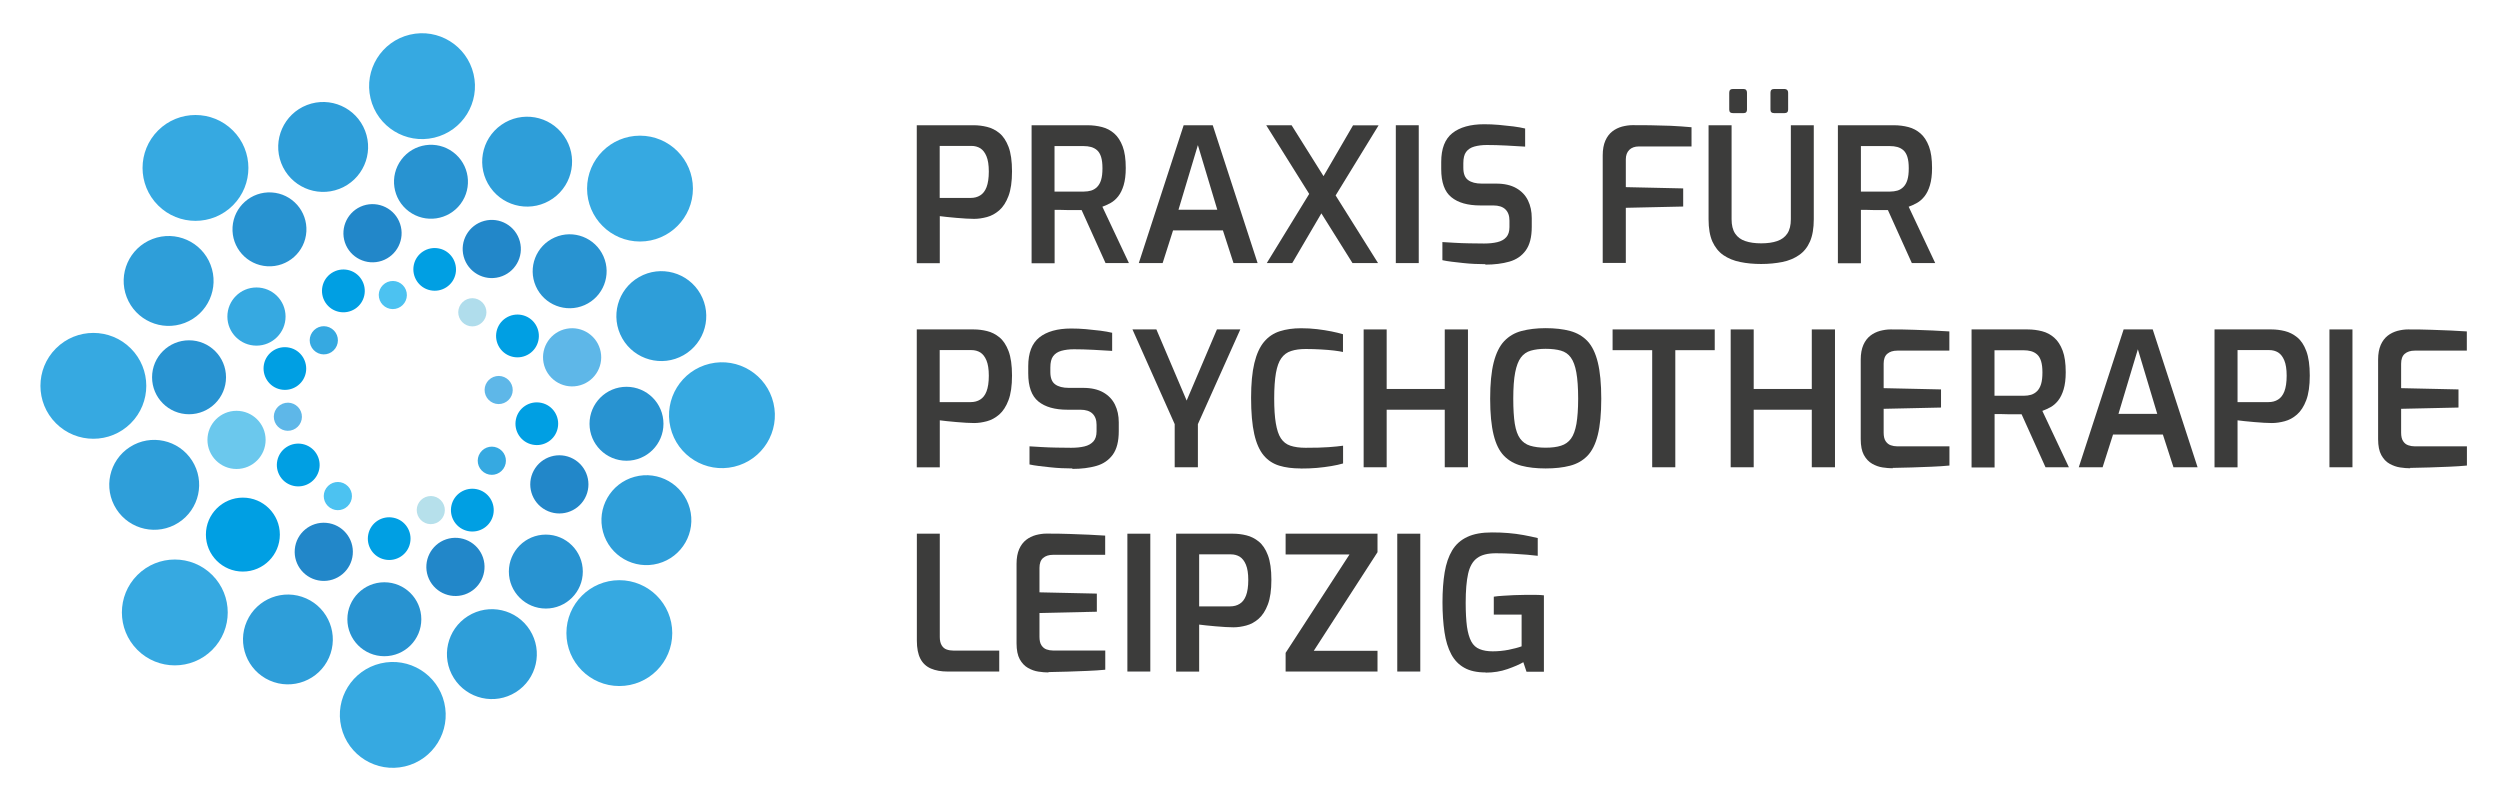 <?xml version="1.0" encoding="UTF-8"?>
<svg id="Ebene_1" data-name="Ebene 1" xmlns="http://www.w3.org/2000/svg" viewBox="0 0 275.86 88.86">
  <defs>
    <style>
      .cls-1 {
        fill: #36a9e1;
      }

      .cls-2 {
        fill: #2893d1;
      }

      .cls-3 {
        fill: #2287c9;
      }

      .cls-4 {
        fill: #6bc8ed;
      }

      .cls-5 {
        fill: #009fe3;
      }

      .cls-6 {
        fill: #b6e0eb;
      }

      .cls-7 {
        fill: #b0ddec;
      }

      .cls-8 {
        fill: #4cc2f1;
      }

      .cls-9 {
        fill: #3c3c3b;
      }

      .cls-10 {
        fill: #2e9ed9;
      }

      .cls-11 {
        fill: #5eb7e8;
      }
    </style>
  </defs>
  <g>
    <path class="cls-9" d="m101.16,29.03v-15.21h6.29c.48,0,.97.06,1.46.18.5.12.95.35,1.37.69s.75.85,1.01,1.52c.25.67.38,1.57.38,2.7s-.13,2.03-.39,2.72c-.26.69-.6,1.21-1.02,1.58-.42.36-.87.61-1.36.74-.49.13-.96.2-1.41.2-.23,0-.53-.01-.88-.03-.35-.02-.71-.05-1.09-.08s-.73-.07-1.05-.1c-.32-.03-.58-.06-.77-.09v5.19h-2.53Zm2.53-7.19h3.42c.4,0,.75-.09,1.05-.28.3-.18.54-.49.7-.91s.25-.99.25-1.72-.09-1.28-.26-1.69c-.17-.41-.4-.7-.68-.88-.28-.17-.61-.26-.98-.26h-3.5v5.73Z"/>
    <path class="cls-9" d="m113.83,29.03v-15.21h6.18c.56,0,1.09.07,1.6.2s.95.37,1.34.71.7.82.93,1.43c.23.61.34,1.4.34,2.38,0,.76-.08,1.38-.23,1.89-.15.5-.35.91-.6,1.23-.25.32-.53.56-.83.73-.31.17-.62.31-.92.42l2.93,6.22h-2.58l-2.64-5.85h-.67c-.25,0-.52,0-.79,0s-.54-.01-.8-.02c-.26,0-.5,0-.72,0v5.89h-2.53Zm2.53-7.89h3.22c.3,0,.58-.04.82-.11.25-.08.47-.21.66-.4s.34-.45.44-.78c.1-.33.15-.75.15-1.28s-.05-.92-.15-1.25c-.1-.32-.25-.57-.44-.74s-.42-.29-.67-.36c-.25-.07-.53-.1-.81-.1h-3.22v5.03Z"/>
    <path class="cls-9" d="m125.66,29.03l4.95-15.21h3.21l4.95,15.21h-2.66l-1.17-3.61h-5.5l-1.15,3.61h-2.62Zm4.37-5.89h4.29l-2.14-7.13-2.14,7.13Z"/>
    <path class="cls-9" d="m149.24,29.03l-9.52-15.21h2.8l9.54,15.21h-2.82Zm-9.46,0l5.03-8.2,1.32,2.16-3.54,6.04h-2.8Zm7.21-6.84l-1.28-2.18,3.59-6.18h2.82l-5.13,8.37Z"/>
    <path class="cls-9" d="m154.02,29.03v-15.21h2.53v15.21h-2.53Z"/>
    <path class="cls-9" d="m163.89,29.15c-.37,0-.77-.01-1.19-.03s-.84-.05-1.28-.1-.84-.1-1.23-.14-.73-.11-1.03-.17v-2c.38.03.83.05,1.35.08.52.03,1.05.05,1.62.06.56.01,1.11.02,1.63.02.55,0,1.04-.05,1.46-.15.43-.1.76-.29.99-.55s.35-.63.35-1.11v-.72c0-.54-.15-.95-.45-1.24-.3-.29-.75-.43-1.34-.43h-1.42c-1.39,0-2.46-.3-3.2-.91-.75-.6-1.12-1.64-1.12-3.11v-.78c0-1.47.41-2.53,1.23-3.18.82-.65,1.99-.98,3.51-.98.52,0,1.06.02,1.62.07.56.05,1.09.11,1.6.17.51.07.94.14,1.3.23v2c-.61-.04-1.3-.08-2.07-.12-.78-.04-1.49-.06-2.15-.06-.52,0-.98.06-1.38.17-.4.11-.7.31-.91.59-.21.28-.31.7-.31,1.25v.5c0,.65.17,1.1.53,1.36.35.26.86.39,1.51.39h1.59c.89,0,1.63.17,2.21.5.58.33,1.01.78,1.29,1.35.28.57.42,1.22.42,1.95v.97c0,1.13-.22,1.99-.66,2.6s-1.04,1.02-1.81,1.24-1.65.33-2.64.33Z"/>
    <path class="cls-9" d="m176.85,29.03v-11.89c0-.65.1-1.18.29-1.62.19-.43.45-.77.77-1.02s.68-.42,1.07-.53c.39-.1.78-.16,1.17-.16.54,0,1.17,0,1.9.01s1.49.03,2.29.06c.8.04,1.57.09,2.31.16v2.12h-5.81c-.45,0-.81.13-1.06.38s-.38.6-.38,1.04v3.07l6.33.14v2l-6.33.14v6.08h-2.54Z"/>
    <path class="cls-9" d="m194.35,29.13c-.84,0-1.61-.07-2.33-.22-.71-.14-1.33-.4-1.86-.76-.52-.36-.92-.87-1.21-1.5-.28-.64-.42-1.46-.42-2.46v-10.37h2.54v10.37c0,.66.13,1.19.39,1.58.26.39.63.67,1.12.83.49.17,1.08.25,1.76.25s1.27-.08,1.76-.25c.49-.17.86-.44,1.12-.83.26-.39.39-.92.39-1.58v-10.37h2.53v10.37c0,1-.14,1.82-.42,2.46-.28.64-.68,1.14-1.21,1.5-.52.36-1.14.62-1.84.76-.71.14-1.49.22-2.34.22Zm-3.15-16.65c-.26,0-.39-.13-.39-.39v-1.86c0-.27.13-.41.39-.41h1.2c.12,0,.22.04.28.11.06.08.09.17.09.3v1.86c0,.26-.12.39-.37.39h-1.2Zm4.55,0c-.26,0-.39-.13-.39-.39v-1.86c0-.27.13-.41.39-.41h1.17c.12,0,.22.04.29.11.07.08.1.17.1.3v1.86c0,.26-.13.39-.39.39h-1.17Z"/>
    <path class="cls-9" d="m202.8,29.03v-15.21h6.18c.56,0,1.1.07,1.6.2.5.13.95.37,1.34.71s.7.82.93,1.43.34,1.4.34,2.38c0,.76-.08,1.38-.23,1.89s-.35.91-.6,1.23c-.25.32-.53.56-.83.73-.31.17-.61.31-.92.42l2.93,6.22h-2.58l-2.64-5.85h-.67c-.25,0-.52,0-.79,0-.28,0-.54-.01-.8-.02-.26,0-.5,0-.72,0v5.89h-2.54Zm2.54-7.89h3.21c.3,0,.58-.04.82-.11s.47-.21.66-.4.34-.45.44-.78c.1-.33.15-.75.15-1.28s-.05-.92-.15-1.25c-.1-.32-.25-.57-.44-.74s-.42-.29-.67-.36c-.25-.07-.53-.1-.81-.1h-3.21v5.03Z"/>
    <path class="cls-9" d="m101.16,51.56v-15.21h6.29c.48,0,.97.06,1.46.18.5.12.95.35,1.37.69s.75.85,1.01,1.52c.25.67.38,1.57.38,2.7s-.13,2.03-.39,2.72c-.26.69-.6,1.21-1.02,1.58-.42.36-.87.61-1.36.74-.49.13-.96.2-1.41.2-.23,0-.53-.01-.88-.03-.35-.02-.71-.05-1.09-.08s-.73-.07-1.05-.1c-.32-.03-.58-.06-.77-.09v5.19h-2.53Zm2.53-7.19h3.42c.4,0,.75-.09,1.05-.28.3-.18.54-.49.7-.91s.25-.99.25-1.72-.09-1.28-.26-1.69c-.17-.41-.4-.7-.68-.88-.28-.17-.61-.26-.98-.26h-3.5v5.73Z"/>
    <path class="cls-9" d="m118.32,51.69c-.37,0-.77-.01-1.18-.03s-.84-.05-1.28-.1c-.43-.05-.84-.1-1.23-.14s-.73-.11-1.03-.17v-2c.38.03.83.05,1.35.08s1.05.05,1.62.06c.56.01,1.11.02,1.63.02.55,0,1.04-.05,1.46-.15.43-.1.75-.29.99-.55.23-.26.35-.63.35-1.11v-.72c0-.54-.15-.95-.45-1.24-.3-.29-.75-.43-1.34-.43h-1.42c-1.39,0-2.46-.3-3.21-.91s-1.12-1.64-1.12-3.11v-.78c0-1.47.41-2.53,1.23-3.18.82-.65,1.99-.98,3.51-.98.52,0,1.06.02,1.62.07.56.05,1.09.11,1.6.17.51.07.94.14,1.3.23v2c-.6-.04-1.29-.08-2.07-.12-.78-.04-1.49-.06-2.15-.06-.52,0-.98.06-1.38.17-.4.11-.7.31-.91.59-.21.28-.31.7-.31,1.25v.5c0,.65.17,1.1.53,1.36.35.26.86.39,1.51.39h1.59c.89,0,1.63.17,2.21.5.58.33,1.01.78,1.29,1.35s.42,1.22.42,1.95v.97c0,1.13-.22,1.99-.66,2.6-.44.6-1.04,1.02-1.81,1.24s-1.65.33-2.64.33Z"/>
    <path class="cls-9" d="m129.62,51.56v-4.76l-4.66-10.45h2.64l3.34,7.85,3.34-7.85h2.58l-4.68,10.45v4.76h-2.56Z"/>
    <path class="cls-9" d="m143.51,51.69c-.89,0-1.68-.1-2.36-.31-.68-.21-1.25-.58-1.71-1.13-.46-.55-.81-1.33-1.04-2.35s-.35-2.35-.35-4c0-1.55.12-2.83.36-3.83.24-1,.6-1.79,1.07-2.35s1.05-.95,1.74-1.17c.69-.22,1.47-.33,2.35-.33.6,0,1.19.03,1.76.1.57.07,1.1.15,1.59.25.49.1.91.2,1.27.31v1.96c-.23-.05-.56-.11-.99-.16-.43-.05-.91-.09-1.44-.12s-1.09-.05-1.67-.05c-.63,0-1.17.07-1.62.22-.45.14-.81.41-1.08.79-.28.38-.47.93-.6,1.65-.12.71-.19,1.64-.19,2.78s.06,2.05.18,2.76c.12.71.3,1.27.56,1.66s.6.66,1.05.81c.45.15,1.01.23,1.68.23,1.03,0,1.88-.02,2.54-.07.66-.05,1.19-.1,1.59-.16v1.96c-.38.11-.82.21-1.31.29-.49.08-1.01.15-1.57.2s-1.16.07-1.8.07Z"/>
    <path class="cls-9" d="m150.47,51.56v-15.21h2.54v6.57h6.41v-6.57h2.56v15.21h-2.56v-6.35h-6.41v6.35h-2.54Z"/>
    <path class="cls-9" d="m170.55,51.69c-1.02,0-1.91-.1-2.67-.3-.76-.2-1.4-.56-1.92-1.09-.52-.53-.9-1.3-1.15-2.32-.25-1.02-.38-2.34-.38-3.98s.13-2.99.39-4.01c.26-1.02.65-1.81,1.16-2.35.52-.54,1.15-.92,1.92-1.12s1.64-.31,2.65-.31,1.93.1,2.7.31,1.41.58,1.92,1.12c.51.54.89,1.33,1.14,2.35.25,1.02.38,2.36.38,4.01s-.13,2.96-.38,3.98c-.25,1.02-.64,1.79-1.15,2.32-.52.53-1.15.89-1.92,1.09-.76.2-1.66.3-2.69.3Zm0-2.29c.67,0,1.24-.07,1.7-.22.46-.14.83-.41,1.1-.78.28-.38.47-.92.6-1.63.12-.71.19-1.63.19-2.77,0-1.21-.07-2.17-.2-2.9-.13-.72-.33-1.27-.61-1.65-.27-.38-.64-.63-1.09-.76-.45-.13-1.02-.2-1.69-.2-.63,0-1.17.07-1.63.2-.45.13-.82.38-1.1.76-.28.38-.49.93-.63,1.65-.14.72-.21,1.69-.21,2.9,0,1.14.06,2.06.17,2.77.12.71.31,1.25.59,1.63.28.38.64.64,1.1.78.46.14,1.03.22,1.7.22Z"/>
    <path class="cls-9" d="m182.31,51.56v-12.92h-4.37v-2.29h11.27v2.29h-4.35v12.92h-2.56Z"/>
    <path class="cls-9" d="m190.97,51.56v-15.21h2.54v6.57h6.41v-6.57h2.56v15.21h-2.56v-6.35h-6.41v6.35h-2.54Z"/>
    <path class="cls-9" d="m208.84,51.67c-.33,0-.7-.03-1.1-.09-.41-.06-.79-.2-1.16-.41s-.67-.53-.91-.96c-.23-.42-.35-1.01-.35-1.75v-8.78c0-.65.1-1.18.29-1.62.19-.43.45-.77.77-1.02.32-.25.68-.42,1.07-.53.39-.1.78-.16,1.16-.16.96,0,1.83.01,2.6.04s1.47.05,2.11.08,1.23.06,1.78.1v2.12h-5.75c-.47,0-.83.12-1.1.35s-.4.6-.4,1.09v2.7l6.33.14v2l-6.33.14v2.62c0,.41.07.73.22.95s.33.37.56.45c.23.08.46.12.71.12h5.77v2.12c-.61.06-1.26.1-1.98.13-.71.03-1.44.06-2.17.08-.73.02-1.44.04-2.11.05Z"/>
    <path class="cls-9" d="m217.55,51.56v-15.21h6.18c.56,0,1.09.07,1.6.2s.95.37,1.34.71.7.82.93,1.43c.23.61.34,1.4.34,2.38,0,.76-.08,1.38-.23,1.89-.15.5-.35.91-.6,1.23-.25.32-.53.56-.83.73-.31.17-.62.31-.92.42l2.93,6.22h-2.58l-2.64-5.85h-.67c-.25,0-.52,0-.79,0s-.54-.01-.8-.02c-.26,0-.5,0-.72,0v5.89h-2.53Zm2.53-7.89h3.22c.3,0,.58-.04.82-.11.25-.08.47-.21.66-.4s.34-.45.44-.78c.1-.33.15-.75.15-1.28s-.05-.92-.15-1.25c-.1-.32-.25-.57-.44-.74s-.42-.29-.67-.36c-.25-.07-.53-.1-.81-.1h-3.22v5.03Z"/>
    <path class="cls-9" d="m229.38,51.56l4.95-15.21h3.21l4.95,15.21h-2.66l-1.17-3.61h-5.5l-1.15,3.61h-2.62Zm4.37-5.89h4.29l-2.14-7.13-2.14,7.13Z"/>
    <path class="cls-9" d="m244.36,51.56v-15.21h6.29c.48,0,.97.06,1.46.18.49.12.95.35,1.37.69s.76.85,1.01,1.52c.25.67.38,1.57.38,2.7s-.13,2.03-.39,2.72c-.26.69-.6,1.21-1.02,1.58s-.87.61-1.36.74c-.49.13-.96.2-1.41.2-.23,0-.53-.01-.88-.03s-.71-.05-1.09-.08c-.38-.03-.73-.07-1.05-.1-.32-.03-.58-.06-.77-.09v5.19h-2.54Zm2.54-7.19h3.42c.4,0,.75-.09,1.05-.28.3-.18.54-.49.7-.91s.25-.99.25-1.72-.09-1.28-.26-1.69c-.17-.41-.4-.7-.68-.88-.28-.17-.61-.26-.98-.26h-3.5v5.73Z"/>
    <path class="cls-9" d="m257.04,51.56v-15.21h2.54v15.21h-2.54Z"/>
    <path class="cls-9" d="m265.94,51.67c-.33,0-.7-.03-1.1-.09-.41-.06-.79-.2-1.17-.41s-.67-.53-.91-.96c-.23-.42-.35-1.01-.35-1.75v-8.78c0-.65.1-1.18.29-1.62.19-.43.45-.77.77-1.02s.68-.42,1.07-.53c.39-.1.78-.16,1.17-.16.96,0,1.83.01,2.6.04s1.47.05,2.11.08c.64.03,1.23.06,1.78.1v2.12h-5.75c-.47,0-.83.12-1.1.35-.27.23-.4.6-.4,1.09v2.7l6.33.14v2l-6.33.14v2.62c0,.41.07.73.22.95.14.22.33.37.56.45.23.08.46.12.71.12h5.77v2.12c-.6.06-1.26.1-1.98.13-.71.03-1.44.06-2.17.08-.74.02-1.44.04-2.11.05Z"/>
    <path class="cls-9" d="m104.56,74.1c-.71,0-1.33-.11-1.84-.33-.51-.22-.9-.58-1.16-1.08-.26-.5-.39-1.17-.39-1.99v-11.81h2.53v11.4c0,.38.07.69.21.92.14.23.32.38.55.46.23.08.48.12.75.12h5.05v2.31h-5.69Z"/>
    <path class="cls-9" d="m115.69,74.2c-.33,0-.7-.03-1.1-.09-.41-.06-.79-.2-1.16-.41s-.67-.53-.91-.96c-.23-.42-.35-1.01-.35-1.75v-8.78c0-.65.1-1.18.29-1.62.19-.43.45-.77.77-1.02.32-.25.68-.42,1.07-.53.39-.1.78-.16,1.16-.16.96,0,1.83.01,2.6.04s1.47.05,2.11.08,1.23.06,1.78.1v2.12h-5.75c-.47,0-.83.12-1.1.35s-.4.6-.4,1.09v2.7l6.33.14v2l-6.33.14v2.62c0,.41.07.73.22.95s.33.37.56.45c.23.08.46.12.71.12h5.77v2.12c-.61.06-1.26.1-1.98.13-.71.03-1.44.06-2.17.08-.73.02-1.44.04-2.11.05Z"/>
    <path class="cls-9" d="m124.4,74.1v-15.21h2.53v15.21h-2.53Z"/>
    <path class="cls-9" d="m129.78,74.1v-15.21h6.29c.48,0,.97.06,1.46.18.49.12.95.35,1.37.69s.76.85,1.01,1.52c.25.67.38,1.57.38,2.7s-.13,2.03-.39,2.72c-.26.69-.6,1.21-1.02,1.58s-.87.61-1.36.74c-.49.13-.96.2-1.41.2-.23,0-.53-.01-.88-.03s-.71-.05-1.09-.08c-.38-.03-.73-.07-1.05-.1-.32-.03-.58-.06-.77-.09v5.19h-2.54Zm2.54-7.19h3.42c.4,0,.75-.09,1.05-.28.3-.18.54-.49.7-.91s.25-.99.25-1.72-.09-1.28-.26-1.69c-.17-.41-.4-.7-.68-.88-.28-.17-.61-.26-.98-.26h-3.5v5.73Z"/>
    <path class="cls-9" d="m141.86,74.1v-2.06l7.05-10.86h-7.05v-2.29h10.14v2.04l-7.03,10.88h7.03v2.29h-10.14Z"/>
    <path class="cls-9" d="m154.18,74.1v-15.21h2.54v15.21h-2.54Z"/>
    <path class="cls-9" d="m163.93,74.2c-.96,0-1.75-.17-2.36-.52-.61-.34-1.09-.84-1.44-1.5-.35-.66-.6-1.47-.74-2.43-.14-.96-.22-2.05-.22-3.28s.08-2.36.24-3.32c.16-.96.44-1.77.83-2.42s.95-1.15,1.66-1.48c.71-.34,1.62-.5,2.73-.5.63,0,1.24.02,1.81.07.58.05,1.13.12,1.67.22.54.1,1.06.21,1.57.33v1.96c-.29-.04-.68-.08-1.16-.12-.49-.04-1.03-.08-1.62-.11s-1.2-.05-1.83-.05c-.91,0-1.6.17-2.08.53-.48.35-.81.92-.99,1.72-.18.8-.27,1.87-.27,3.21,0,1.06.05,1.93.14,2.63.1.69.26,1.24.48,1.65s.54.69.93.84c.39.16.87.24,1.43.24.6,0,1.19-.06,1.76-.17.57-.12,1.05-.24,1.43-.38v-3.5h-3.07v-1.98c.27-.04.61-.08,1-.1.39-.03.8-.05,1.23-.07.43-.02.84-.03,1.26-.03s.79,0,1.12,0c.34,0,.64.02.92.05v8.43h-1.92l-.35-1.05c-.43.25-1.01.5-1.75.76-.74.26-1.55.39-2.41.39Z"/>
  </g>
  <circle class="cls-1" cx="79.66" cy="45.81" r="5.84" transform="translate(-8.39 19.53) rotate(-13.28)"/>
  <circle class="cls-1" cx="10.3" cy="42.58" r="5.84" transform="translate(-27.09 19.75) rotate(-45)"/>
  <circle class="cls-1" cx="46.57" cy="9.51" r="5.84" transform="translate(-.94 10.95) rotate(-13.28)"/>
  <circle class="cls-1" cx="43.34" cy="78.88" r="5.84" transform="translate(-16.96 12.07) rotate(-13.28)"/>
  <path class="cls-1" d="m17.44,14.4c-2.28,2.28-2.28,5.98,0,8.26,2.28,2.28,5.98,2.28,8.26,0,2.28-2.28,2.28-5.98,0-8.26s-5.98-2.28-8.26,0Z"/>
  <circle class="cls-1" cx="68.34" cy="69.86" r="5.84"/>
  <circle class="cls-1" cx="70.62" cy="20.81" r="5.84"/>
  <path class="cls-1" d="m15.16,63.45c-2.28,2.28-2.28,5.98,0,8.26s5.98,2.28,8.26,0c2.28-2.28,2.28-5.98,0-8.26s-5.98-2.28-8.26,0Z"/>
  <g>
    <circle class="cls-10" cx="72.97" cy="34.89" r="4.96" transform="translate(-7.7 40.7) rotate(-29.68)"/>
    <circle class="cls-10" cx="17.01" cy="53.5" r="4.96" transform="translate(-26.17 17.63) rotate(-32.65)"/>
    <circle class="cls-10" cx="35.66" cy="16.22" r="4.96" transform="translate(-3.45 13.92) rotate(-21.1)"/>
    <circle class="cls-10" cx="54.27" cy="72.18" r="4.96" transform="translate(-30.12 40.05) rotate(-32.22)"/>
    <circle class="cls-10" cx="18.61" cy="31" r="4.96" transform="translate(-9.9 8.76) rotate(-21.06)"/>
    <circle class="cls-10" cx="71.33" cy="57.4" r="4.96" transform="translate(-12.59 20.78) rotate(-15.25)"/>
    <circle class="cls-10" cx="58.17" cy="17.84" r="4.96" transform="translate(.3 36.64) rotate(-35.05)"/>
    <path class="cls-10" d="m27.24,68.55c-1.11,2.5.02,5.43,2.52,6.54,2.5,1.11,5.43-.02,6.54-2.52,1.11-2.5-.02-5.43-2.52-6.54-2.5-1.11-5.43.02-6.54,2.52Z"/>
  </g>
  <circle class="cls-2" cx="69.13" cy="46.76" r="4.08"/>
  <circle class="cls-2" cx="20.86" cy="41.63" r="4.08"/>
  <circle class="cls-2" cx="47.55" cy="20.06" r="4.08" transform="translate(3.06 46.2) rotate(-53.31)"/>
  <circle class="cls-2" cx="42.41" cy="68.33" r="4.08"/>
  <circle class="cls-2" cx="29.73" cy="25.31" r="4.08" transform="translate(2.7 53.48) rotate(-86.59)"/>
  <circle class="cls-2" cx="60.23" cy="63.07" r="4.08"/>
  <circle class="cls-2" cx="62.86" cy="29.94" r="4.08" transform="translate(-6.74 27.93) rotate(-23.82)"/>
  <circle class="cls-5" cx="26.8" cy="58.99" r="4.08"/>
  <circle class="cls-3" cx="61.72" cy="53.46" r="3.21" transform="translate(-14.62 82.42) rotate(-61.68)"/>
  <circle class="cls-1" cx="28.3" cy="34.93" r="3.21"/>
  <circle class="cls-3" cx="54.26" cy="27.48" r="3.21" transform="translate(-5.29 15.12) rotate(-15.14)"/>
  <circle class="cls-3" cx="35.73" cy="60.89" r="3.21" transform="translate(-28.13 91) rotate(-84.84)"/>
  <path class="cls-3" d="m40.08,22.69c-1.68.57-2.58,2.39-2.02,4.07.57,1.68,2.39,2.58,4.07,2.02,1.68-.57,2.58-2.39,2.02-4.07s-2.39-2.58-4.07-2.02Z"/>
  <path class="cls-3" d="m49.23,59.51c-1.68.57-2.58,2.39-2.02,4.07.57,1.68,2.39,2.58,4.07,2.02,1.68-.57,2.58-2.39,2.02-4.07-.57-1.68-2.39-2.58-4.07-2.02Z"/>
  <circle class="cls-11" cx="63.13" cy="39.43" r="3.21" transform="translate(-6.28 12.55) rotate(-10.82)"/>
  <circle class="cls-4" cx="26.1" cy="48.54" r="3.21"/>
  <path class="cls-5" d="m59.72,44.45c-1.28-.27-2.53.55-2.79,1.82-.27,1.28.55,2.53,1.82,2.79,1.28.27,2.53-.55,2.79-1.82.27-1.28-.55-2.53-1.82-2.79Z"/>
  <path class="cls-5" d="m31.92,38.36c-1.28-.27-2.53.55-2.79,1.82s.55,2.53,1.82,2.79c1.28.27,2.53-.55,2.79-1.82s-.55-2.53-1.82-2.79Z"/>
  <path class="cls-5" d="m48.45,27.42c-1.28-.27-2.53.55-2.79,1.82s.55,2.53,1.82,2.79c1.28.27,2.53-.55,2.79-1.82s-.55-2.53-1.82-2.79Z"/>
  <path class="cls-5" d="m43.43,57.13c-1.28-.27-2.53.55-2.79,1.82-.27,1.28.55,2.53,1.82,2.79,1.28.27,2.53-.55,2.79-1.82.27-1.28-.55-2.53-1.82-2.79Z"/>
  <path class="cls-5" d="m36.6,30.12c-1.09.71-1.4,2.17-.69,3.27.71,1.09,2.17,1.4,3.27.69,1.09-.71,1.4-2.17.69-3.27s-2.17-1.4-3.27-.69Z"/>
  <path class="cls-5" d="m50.83,54.31c-1.09.71-1.4,2.17-.69,3.27.71,1.09,2.17,1.4,3.27.69,1.09-.71,1.4-2.17.69-3.27-.71-1.09-2.17-1.4-3.27-.69Z"/>
  <path class="cls-5" d="m58.39,39.05c1.09-.71,1.4-2.17.69-3.27-.71-1.09-2.17-1.4-3.27-.69-1.09.71-1.4,2.17-.69,3.27.71,1.09,2.17,1.4,3.27.69Z"/>
  <path class="cls-5" d="m31.62,49.33c-1.09.71-1.4,2.17-.69,3.27.71,1.09,2.17,1.4,3.27.69,1.09-.71,1.4-2.17.69-3.27-.71-1.09-2.17-1.4-3.27-.69Z"/>
  <path class="cls-1" d="m55.15,49.56c-.71-.49-1.67-.31-2.16.4-.49.71-.31,1.67.4,2.16.71.49,1.67.31,2.16-.4.49-.71.31-1.67-.4-2.16Z"/>
  <path class="cls-1" d="m36.61,36.27c-.71-.49-1.67-.31-2.16.4s-.31,1.67.4,2.16c.71.49,1.67.31,2.16-.4s.31-1.67-.4-2.16Z"/>
  <path class="cls-7" d="m53,33.18c-.71-.49-1.67-.31-2.16.4s-.31,1.67.4,2.16c.71.49,1.67.31,2.16-.4s.31-1.67-.4-2.16Z"/>
  <path class="cls-8" d="m38.16,53.46c-.71-.49-1.67-.31-2.16.4-.49.71-.31,1.67.4,2.16.71.49,1.67.31,2.16-.4.49-.71.31-1.67-.4-2.16Z"/>
  <path class="cls-8" d="m43.06,31.03c-.84.16-1.4.97-1.24,1.81s.97,1.4,1.81,1.24c.84-.16,1.4-.97,1.24-1.81s-.97-1.4-1.81-1.24Z"/>
  <path class="cls-6" d="m47.25,54.76c-.84.16-1.4.97-1.24,1.81.16.84.97,1.4,1.81,1.24.84-.16,1.4-.97,1.24-1.81s-.97-1.4-1.81-1.24Z"/>
  <path class="cls-11" d="m55.31,44.56c.84-.16,1.4-.97,1.24-1.81s-.97-1.4-1.81-1.24c-.84.16-1.4.97-1.24,1.81s.97,1.4,1.81,1.24Z"/>
  <path class="cls-11" d="m31.48,44.46c-.84.16-1.4.97-1.24,1.81s.97,1.4,1.81,1.24,1.4-.97,1.24-1.81c-.16-.84-.97-1.4-1.81-1.24Z"/>
</svg>
